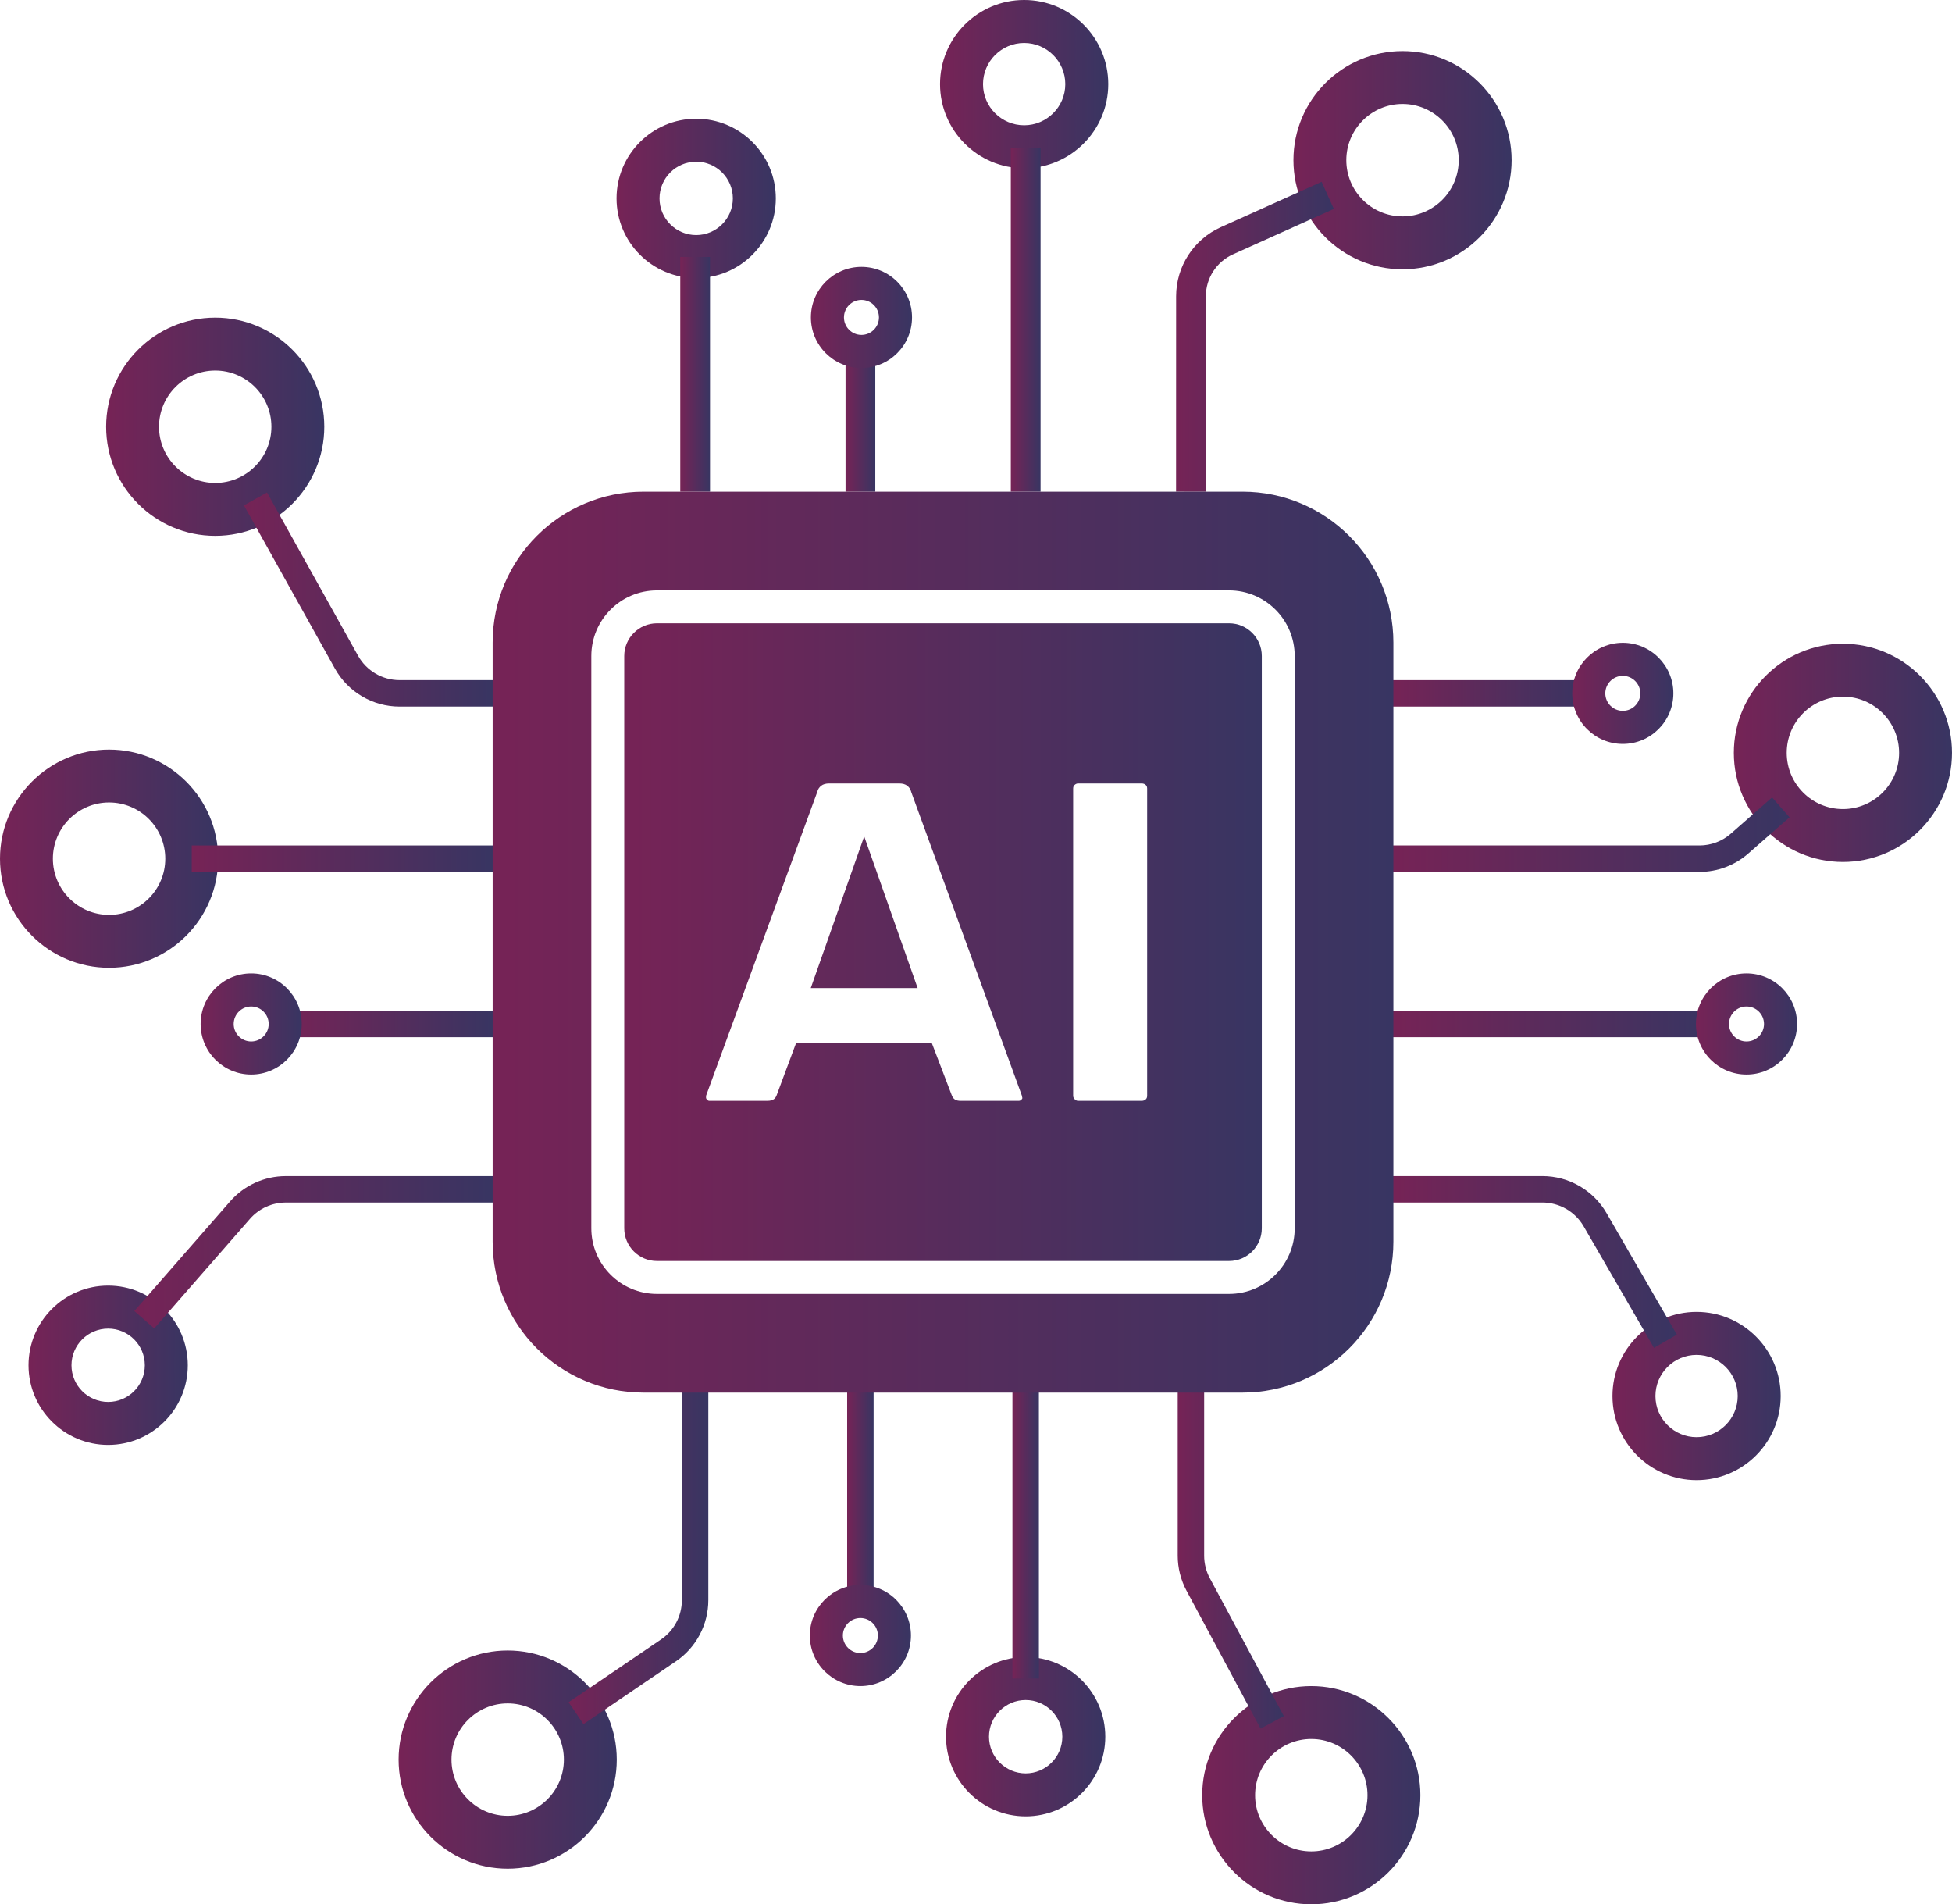 <svg xmlns="http://www.w3.org/2000/svg" xmlns:xlink="http://www.w3.org/1999/xlink" id="b" viewBox="0 0 172.151 167.908"><defs><linearGradient id="d" x1="9.36" y1="37.627" x2="28.6" y2="37.627" gradientUnits="userSpaceOnUse"><stop offset="0" stop-color="#762356"></stop><stop offset="1" stop-color="#383562"></stop></linearGradient><linearGradient id="e" x1="152.91" y1="66.381" x2="172.151" y2="66.381" xlink:href="#d"></linearGradient><linearGradient id="f" x1="35.154" y1="155.15" x2="54.394" y2="155.15" xlink:href="#d"></linearGradient><linearGradient id="g" x1="142.207" y1="123.092" x2="157.042" y2="123.092" xlink:href="#d"></linearGradient><linearGradient id="h" x1="83.431" y1="153.13" x2="97.478" y2="153.13" xlink:href="#d"></linearGradient><linearGradient id="i" x1="0" y1="75.712" x2="19.241" y2="75.712" xlink:href="#d"></linearGradient><linearGradient id="j" x1="2.515" y1="120.38" x2="16.561" y2="120.38" xlink:href="#d"></linearGradient><linearGradient id="k" x1="106.026" y1="158.288" x2="125.267" y2="158.288" xlink:href="#d"></linearGradient><linearGradient id="l" x1="89.289" y1="135.324" x2="91.621" y2="135.324" xlink:href="#d"></linearGradient><linearGradient id="m" x1="103.865" y1="137.532" x2="113.226" y2="137.532" xlink:href="#d"></linearGradient><linearGradient id="n" x1="74.713" y1="131.928" x2="77.045" y2="131.928" xlink:href="#d"></linearGradient><linearGradient id="o" x1="50.148" y1="137.334" x2="62.469" y2="137.334" xlink:href="#d"></linearGradient><linearGradient id="p" x1="25.154" y1="90.288" x2="43.52" y2="90.288" xlink:href="#d"></linearGradient><linearGradient id="q" x1="11.844" y1="110.415" x2="43.52" y2="110.415" xlink:href="#d"></linearGradient><linearGradient id="r" x1="16.908" y1="75.712" x2="43.52" y2="75.712" xlink:href="#d"></linearGradient><linearGradient id="s" x1="21.512" y1="52.863" x2="43.52" y2="52.863" xlink:href="#d"></linearGradient><linearGradient id="t" x1="122.814" y1="90.288" x2="151.027" y2="90.288" xlink:href="#d"></linearGradient><linearGradient id="u" x1="122.814" y1="111.272" x2="147.886" y2="111.272" xlink:href="#d"></linearGradient><linearGradient id="v" x1="122.814" y1="73.594" x2="157.823" y2="73.594" xlink:href="#d"></linearGradient><linearGradient id="w" x1="122.814" y1="61.136" x2="140.116" y2="61.136" xlink:href="#d"></linearGradient><linearGradient id="x" x1="82.904" y1="7.418" x2="97.74" y2="7.418" xlink:href="#d"></linearGradient><linearGradient id="y" x1="54.374" y1="17.493" x2="68.421" y2="17.493" xlink:href="#d"></linearGradient><linearGradient id="z" x1="114.071" y1="14.123" x2="133.311" y2="14.123" xlink:href="#d"></linearGradient><linearGradient id="aa" x1="89.143" y1="28.194" x2="91.773" y2="28.194" xlink:href="#d"></linearGradient><linearGradient id="ab" x1="103.719" y1="29.692" x2="117.634" y2="29.692" xlink:href="#d"></linearGradient><linearGradient id="ac" x1="74.567" y1="37.231" x2="77.196" y2="37.231" xlink:href="#d"></linearGradient><linearGradient id="ad" x1="59.991" y1="33.004" x2="62.62" y2="33.004" xlink:href="#d"></linearGradient><linearGradient id="ae" x1="71.515" y1="27.988" x2="80.433" y2="27.988" xlink:href="#d"></linearGradient><linearGradient id="af" x1="17.694" y1="90.288" x2="26.611" y2="90.288" xlink:href="#d"></linearGradient><linearGradient id="ag" x1="138.659" y1="61.136" x2="147.576" y2="61.136" xlink:href="#d"></linearGradient><linearGradient id="ah" x1="71.42" y1="144.209" x2="80.337" y2="144.209" xlink:href="#d"></linearGradient><linearGradient id="ai" x1="149.569" y1="90.288" x2="158.487" y2="90.288" xlink:href="#d"></linearGradient><linearGradient id="aj" x1="55.053" y1="80.435" x2="111.281" y2="80.435" xlink:href="#d"></linearGradient><linearGradient id="ak" x1="55.053" y1="83.072" x2="111.281" y2="83.072" xlink:href="#d"></linearGradient><linearGradient id="al" x1="43.447" y1="83.072" x2="122.886" y2="83.072" xlink:href="#d"></linearGradient></defs><g id="c"><path d="M18.98,47.247c-5.305,0-9.62-4.316-9.62-9.62s4.316-9.62,9.62-9.62,9.62,4.316,9.62,9.62-4.316,9.62-9.62,9.62ZM18.98,32.671c-2.733,0-4.956,2.223-4.956,4.956s2.223,4.956,4.956,4.956,4.956-2.223,4.956-4.956-2.223-4.956-4.956-4.956Z" fill="url(#d)"></path><path d="M162.53,76.001c-5.305,0-9.62-4.316-9.62-9.62s4.316-9.62,9.62-9.62,9.62,4.316,9.62,9.62-4.316,9.62-9.62,9.62ZM162.53,61.425c-2.733,0-4.956,2.223-4.956,4.956s2.223,4.956,4.956,4.956,4.956-2.223,4.956-4.956-2.223-4.956-4.956-4.956Z" fill="url(#e)"></path><path d="M44.774,164.77c-5.305,0-9.62-4.316-9.62-9.62s4.316-9.62,9.62-9.62,9.62,4.316,9.62,9.62-4.316,9.62-9.62,9.62ZM44.774,150.194c-2.733,0-4.956,2.223-4.956,4.956s2.223,4.956,4.956,4.956,4.956-2.223,4.956-4.956-2.223-4.956-4.956-4.956Z" fill="url(#f)"></path><path d="M149.624,130.51c-4.09,0-7.418-3.328-7.418-7.418s3.328-7.418,7.418-7.418,7.418,3.328,7.418,7.418-3.328,7.418-7.418,7.418ZM149.624,119.464c-2.001,0-3.628,1.628-3.628,3.628s1.628,3.628,3.628,3.628,3.628-1.628,3.628-3.628-1.628-3.628-3.628-3.628Z" fill="url(#g)"></path><path d="M90.455,160.153c-3.873,0-7.023-3.151-7.023-7.023,0-3.873,3.151-7.024,7.023-7.024s7.023,3.151,7.023,7.024c0,3.873-3.151,7.023-7.023,7.023ZM90.455,149.896c-1.783,0-3.234,1.451-3.234,3.234s1.45,3.234,3.234,3.234,3.234-1.451,3.234-3.234-1.45-3.234-3.234-3.234Z" fill="url(#h)"></path><path d="M9.62,85.332c-5.305,0-9.62-4.316-9.62-9.62s4.316-9.62,9.62-9.62,9.62,4.316,9.62,9.62-4.316,9.62-9.62,9.62ZM9.62,70.756c-2.733,0-4.956,2.223-4.956,4.956s2.223,4.956,4.956,4.956,4.956-2.223,4.956-4.956-2.223-4.956-4.956-4.956Z" fill="url(#i)"></path><path d="M9.538,127.403c-3.873,0-7.023-3.151-7.023-7.023,0-3.873,3.151-7.024,7.023-7.024s7.023,3.151,7.023,7.024c0,3.873-3.151,7.023-7.023,7.023ZM9.538,117.146c-1.783,0-3.234,1.451-3.234,3.234s1.45,3.234,3.234,3.234,3.234-1.451,3.234-3.234-1.45-3.234-3.234-3.234Z" fill="url(#j)"></path><path d="M115.646,167.908c-5.305,0-9.62-4.316-9.62-9.62s4.316-9.62,9.62-9.62,9.62,4.316,9.62,9.62-4.316,9.62-9.62,9.62ZM115.646,153.332c-2.733,0-4.956,2.223-4.956,4.956s2.223,4.956,4.956,4.956,4.956-2.223,4.956-4.956-2.223-4.956-4.956-4.956Z" fill="url(#k)"></path><rect x="89.289" y="122.647" width="2.332" height="25.354" fill="url(#l)"></rect><path d="M111.171,152.418l-6.529-12.159c-.508-.946-.777-2.014-.777-3.088v-14.524h2.332v14.524c0,.69.173,1.376.499,1.985l6.529,12.159-2.055,1.103Z" fill="url(#m)"></path><rect x="74.713" y="122.647" width="2.332" height="18.561" fill="url(#n)"></rect><path d="M51.458,152.02l-1.31-1.929,8.15-5.535c1.151-.782,1.838-2.079,1.838-3.471v-18.438h2.332v18.438c0,2.165-1.069,4.184-2.86,5.4l-8.15,5.535Z" fill="url(#o)"></path><rect x="25.154" y="89.122" width="18.366" height="2.332" fill="url(#p)"></rect><path d="M13.601,117.132l-1.756-1.534,8.447-9.666c1.24-1.419,3.031-2.233,4.915-2.233h18.313v2.332h-18.313c-1.211,0-2.362.523-3.159,1.435l-8.447,9.666Z" fill="url(#q)"></path><rect x="16.908" y="74.546" width="26.611" height="2.332" fill="url(#r)"></rect><path d="M43.52,62.302h-8.279c-2.364,0-4.549-1.283-5.701-3.348l-8.028-14.395,2.037-1.136,8.028,14.394c.74,1.327,2.144,2.152,3.664,2.152h8.279v2.332Z" fill="url(#s)"></path><rect x="122.814" y="89.122" width="28.213" height="2.332" fill="url(#t)"></rect><path d="M145.867,118.846l-6.205-10.722c-.748-1.292-2.139-2.094-3.631-2.094h-13.217v-2.332h13.217c2.322,0,4.486,1.248,5.649,3.258l6.205,10.722-2.018,1.168Z" fill="url(#u)"></path><path d="M149.88,76.878h-27.066v-2.332h27.066c1.019,0,2.001-.37,2.767-1.042l3.638-3.193,1.538,1.753-3.638,3.193c-1.192,1.046-2.721,1.621-4.306,1.621Z" fill="url(#v)"></path><rect x="122.814" y="59.97" width="17.302" height="2.332" fill="url(#w)"></rect><path d="M90.322,14.836c-4.09,0-7.418-3.328-7.418-7.418s3.328-7.418,7.418-7.418,7.418,3.328,7.418,7.418-3.328,7.418-7.418,7.418ZM90.322,3.79c-2.001,0-3.628,1.628-3.628,3.628s1.628,3.628,3.628,3.628,3.628-1.628,3.628-3.628-1.628-3.628-3.628-3.628Z" fill="url(#x)"></path><path d="M61.398,24.516c-3.873,0-7.023-3.151-7.023-7.023s3.151-7.023,7.023-7.023,7.023,3.151,7.023,7.023-3.151,7.023-7.023,7.023ZM61.398,14.259c-1.783,0-3.234,1.45-3.234,3.234s1.451,3.234,3.234,3.234,3.234-1.451,3.234-3.234-1.45-3.234-3.234-3.234Z" fill="url(#y)"></path><path d="M123.691,23.743c-5.305,0-9.62-4.316-9.62-9.62s4.316-9.62,9.62-9.62,9.62,4.316,9.62,9.62-4.316,9.62-9.62,9.62ZM123.691,9.167c-2.733,0-4.956,2.223-4.956,4.956s2.223,4.956,4.956,4.956,4.956-2.223,4.956-4.956-2.223-4.956-4.956-4.956Z" fill="url(#z)"></path><rect x="89.146" y="13.034" width="2.624" height="30.318" fill="url(#aa)"></rect><path d="M106.343,43.353l-2.624-.001.005-17.233c.001-2.62,1.545-5.008,3.934-6.084l8.899-4.006,1.077,2.393-8.899,4.006c-1.45.653-2.387,2.102-2.387,3.692l-.005,17.233Z" fill="url(#ab)"></path><rect x="74.57" y="31.109" width="2.624" height="12.244" fill="url(#ac)"></rect><rect x="59.994" y="22.655" width="2.624" height="20.698" fill="url(#ad)"></rect><path d="M75.974,32.447c-2.459,0-4.459-2-4.459-4.459s2-4.459,4.459-4.459,4.459,2,4.459,4.459-2,4.459-4.459,4.459ZM75.974,26.444c-.851,0-1.544.692-1.544,1.543s.693,1.544,1.544,1.544,1.543-.693,1.543-1.544-.692-1.543-1.543-1.543Z" fill="url(#ae)"></path><path d="M22.152,94.747c-2.459,0-4.459-2-4.459-4.459,0-2.459,2-4.459,4.459-4.459s4.459,2,4.459,4.459c0,2.458-2,4.459-4.459,4.459ZM22.152,88.745c-.851,0-1.543.692-1.543,1.543s.692,1.543,1.543,1.543,1.544-.692,1.544-1.543-.693-1.543-1.544-1.543Z" fill="url(#af)"></path><path d="M143.118,65.594c-2.459,0-4.459-2-4.459-4.459s2-4.459,4.459-4.459,4.459,2,4.459,4.459-2,4.459-4.459,4.459ZM143.118,59.592c-.851,0-1.544.692-1.544,1.543s.692,1.543,1.544,1.543c.851,0,1.543-.692,1.543-1.543s-.692-1.543-1.543-1.543Z" fill="url(#ag)"></path><path d="M75.879,148.668c-2.459,0-4.459-2-4.459-4.459s2-4.459,4.459-4.459,4.459,2,4.459,4.459-2,4.459-4.459,4.459ZM75.879,142.666c-.851,0-1.544.692-1.544,1.543,0,.851.693,1.544,1.544,1.544s1.543-.692,1.543-1.544c0-.851-.692-1.543-1.543-1.543Z" fill="url(#ah)"></path><path d="M154.028,94.747c-2.459,0-4.459-2-4.459-4.459,0-2.459,2-4.459,4.459-4.459s4.459,2,4.459,4.459c0,2.458-2,4.459-4.459,4.459ZM154.028,88.745c-.851,0-1.544.692-1.544,1.543s.692,1.543,1.544,1.543,1.544-.692,1.544-1.543-.692-1.543-1.544-1.543Z" fill="url(#ai)"></path><path d="M108.398,52.057h-50.462c-3.189,0-5.785,2.595-5.785,5.785v50.46c0,3.189,2.595,5.785,5.785,5.785h50.462c3.189,0,5.785-2.595,5.785-5.785v-50.46c0-3.19-2.595-5.785-5.785-5.785ZM111.281,108.302c0,1.589-1.293,2.883-2.883,2.883h-50.462c-1.589,0-2.883-1.293-2.883-2.883v-50.46c0-1.59,1.293-2.884,2.883-2.884h50.462c1.59,0,2.883,1.293,2.883,2.884v50.46Z" fill="none"></path><polygon points="71.502 87.124 80.929 87.124 76.215 73.746 71.502 87.124" fill="url(#aj)"></polygon><path d="M108.398,54.959h-50.462c-1.589,0-2.883,1.293-2.883,2.884v50.46c0,1.589,1.293,2.883,2.883,2.883h50.462c1.59,0,2.883-1.293,2.883-2.883v-50.46c0-1.59-1.293-2.884-2.883-2.884ZM90.07,96.969c-.07.07-.134.097-.227.097h-5.125c-.421,0-.647-.143-.78-.494l-1.771-4.632h-11.947l-1.726,4.633c-.098.256-.264.493-.821.493h-5.125c-.029,0-.089,0-.186-.098-.096-.096-.096-.156-.096-.184,0-.125.009-.179.011-.188l9.788-26.739.019-.06c.051-.206.161-.374.337-.514.171-.137.405-.204.713-.204h6.168c.309,0,.542.067.713.204.176.141.286.309.337.514l.008.031,9.75,26.748.056.252c-.008.033-.031.08-.093.142ZM101.169,96.617c0,.177-.062.259-.124.317-.098.091-.211.132-.367.132h-5.585c-.12,0-.213-.041-.31-.138-.123-.124-.14-.227-.14-.311v-27.089c0-.176.063-.259.125-.316.099-.092.199-.133.325-.133h5.585c.155,0,.269.041.367.133.061.057.124.14.124.316v27.089Z" fill="url(#ak)"></path><path d="M109.578,43.353h-52.821c-7.351,0-13.31,5.959-13.31,13.309v52.82c0,7.351,5.959,13.309,13.31,13.309h52.82c7.351,0,13.309-5.959,13.309-13.309v-52.821c0-7.35-5.958-13.308-13.308-13.308ZM114.182,108.302c0,3.189-2.595,5.785-5.785,5.785h-50.462c-3.189,0-5.785-2.595-5.785-5.785v-50.46c0-3.19,2.595-5.785,5.785-5.785h50.462c3.189,0,5.785,2.595,5.785,5.785v50.46Z" fill="url(#al)"></path></g></svg>